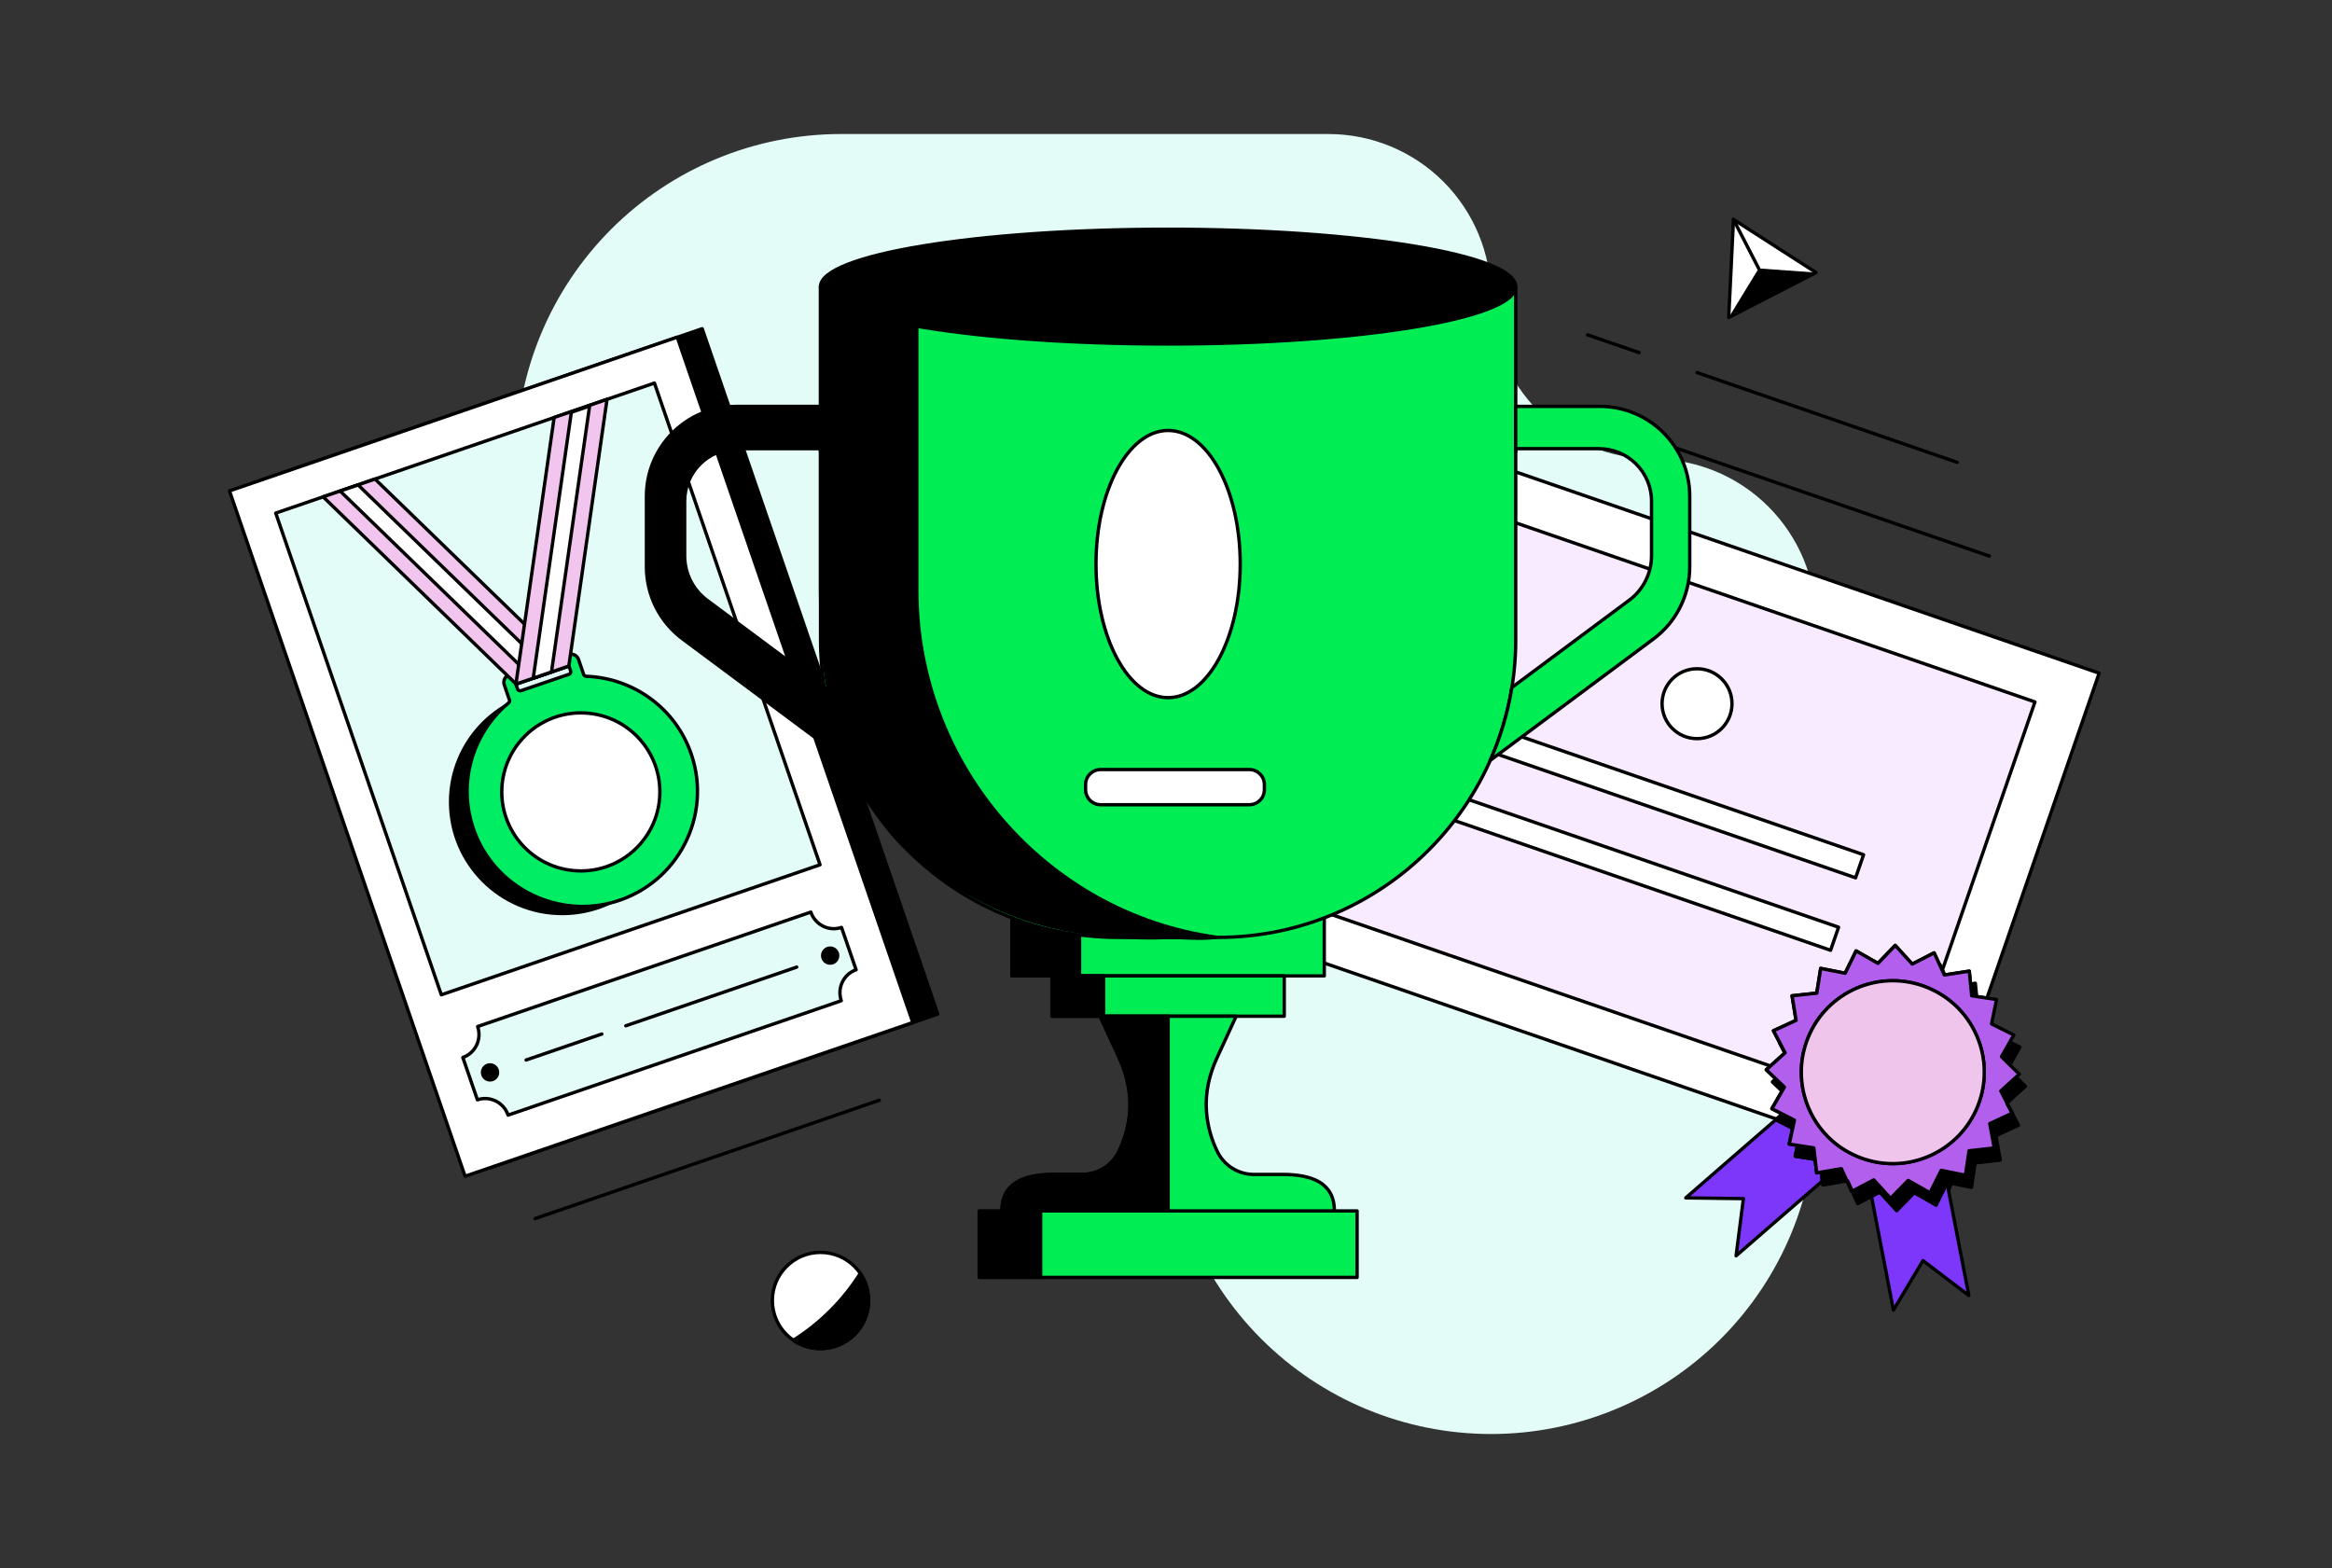 <?xml version="1.0" encoding="utf-8"?>
<svg xmlns="http://www.w3.org/2000/svg" width="696" height="468" viewBox="0 0 696 468" fill="none">
<rect x="0" y="0" width="696" height="468" fill="#333333" stroke="none"/>
<path d="M445 88.5C445.004 101.362 450.116 113.695 459.21 122.79C468.305 131.884 480.638 136.996 493.5 137C506.362 137.004 518.695 142.116 527.79 151.21C536.884 160.305 541.996 172.638 542 185.5V331C542 356.726 531.78 381.398 513.589 399.589C495.398 417.78 470.726 428 445 428C419.274 428 394.602 417.78 376.411 399.589C358.22 381.398 348 356.726 348 331C347.989 305.277 337.766 280.612 319.577 262.423C301.388 244.234 276.723 234.011 251 234C238.262 234 225.648 231.491 213.88 226.616C202.111 221.742 191.418 214.597 182.411 205.589C173.403 196.582 166.258 185.889 161.384 174.12C156.509 162.352 154 149.738 154 137C154 124.262 156.509 111.648 161.384 99.88C166.258 88.111 173.403 77.418 182.411 68.411C191.418 59.403 202.111 52.258 213.88 47.384C225.648 42.509 238.262 40 251 40H396.517C409.376 40.009 421.705 45.122 430.796 54.216C439.887 63.31 444.996 75.641 445 88.5Z" fill="#E3FCF7"/>
<g clip-path="url(#clip0_3433_25958)">
<path d="M593.724 165.971L483.422 127.928" stroke="black" stroke-linecap="round" stroke-linejoin="round"/>
<path d="M489.21 105.248L473.828 99.949" stroke="black" stroke-linecap="round" stroke-linejoin="round"/>
<path d="M584.128 137.992L506.488 111.209" stroke="black" stroke-linecap="round" stroke-linejoin="round"/>
<path d="M209.57 98.108L75.934 143.994L146.244 348.547L279.881 302.66L209.57 98.108Z" fill="black" stroke="black" stroke-linecap="round" stroke-linejoin="round"/>
<path d="M202.129 100.627L68.492 146.514L138.803 351.066L272.439 305.18L202.129 100.627Z" fill="white" stroke="black" stroke-linecap="round" stroke-linejoin="round"/>
<path d="M255.508 289.443L251.155 276.798C247.406 278.083 243.301 276.047 241.996 272.23L142.554 306.378C143.86 310.185 141.882 314.317 138.133 315.612L142.485 328.257C146.234 326.972 150.339 329.009 151.645 332.825L251.086 298.677C249.78 294.871 251.759 290.738 255.508 289.443Z" fill="#E3FCF7" stroke="black" stroke-linecap="round" stroke-linejoin="round"/>
<path d="M146.253 322.315C147.493 322.315 148.499 321.31 148.499 320.07C148.499 318.831 147.493 317.826 146.253 317.826C145.013 317.826 144.008 318.831 144.008 320.07C144.008 321.31 145.013 322.315 146.253 322.315Z" fill="black" stroke="black" stroke-linecap="round" stroke-linejoin="round"/>
<path d="M247.773 287.455C249.013 287.455 250.018 286.45 250.018 285.211C250.018 283.972 249.013 282.967 247.773 282.967C246.533 282.967 245.527 283.972 245.527 285.211C245.527 286.45 246.533 287.455 247.773 287.455Z" fill="black" stroke="black" stroke-linecap="round" stroke-linejoin="round"/>
<path d="M195.324 114.327L82.297 153.137L131.717 296.914L244.744 258.104L195.324 114.327Z" fill="#E3FCF7" stroke="black" stroke-linecap="round" stroke-linejoin="round"/>
<path d="M157.016 316.374L179.628 308.613" stroke="black" stroke-linecap="round" stroke-linejoin="round"/>
<path d="M186.77 306.161L237.781 288.643" stroke="black" stroke-linecap="round" stroke-linejoin="round"/>
<path d="M167.802 272.656C186.207 272.656 201.127 257.744 201.127 239.349C201.127 220.953 186.207 206.041 167.802 206.041C149.397 206.041 134.477 220.953 134.477 239.349C134.477 257.744 149.397 272.656 167.802 272.656Z" fill="black" stroke="black" stroke-linecap="round" stroke-linejoin="round"/>
<path d="M174.21 201.335L172.667 196.826C172.252 195.601 170.917 194.948 169.69 195.363L151.964 201.414C150.737 201.829 150.085 203.164 150.5 204.39L152.053 208.928C152.162 209.234 152.053 209.57 151.816 209.778C140.678 219.032 136.108 234.83 141.993 249.235C148.621 265.469 166.772 274.139 183.578 269.127C202.392 263.521 212.6 243.481 206.319 225.092C201.571 211.192 188.791 202.304 174.923 201.849C174.596 201.839 174.319 201.631 174.21 201.325V201.335ZM154.476 205.665L153.972 204.192L169.779 198.735L170.303 200.267C170.442 200.672 170.224 201.117 169.819 201.256L155.476 206.149C155.07 206.288 154.625 206.07 154.486 205.665H154.476Z" fill="#00ED64" stroke="black" stroke-linecap="round" stroke-linejoin="round"/>
<path d="M173.35 259.932C186.379 259.932 196.941 249.375 196.941 236.353C196.941 223.33 186.379 212.773 173.35 212.773C160.32 212.773 149.758 223.33 149.758 236.353C149.758 249.375 160.32 259.932 173.35 259.932Z" fill="white" stroke="black" stroke-linecap="round" stroke-linejoin="round"/>
<path d="M96.441 148.294L154.031 204.162L169.541 198.873L111.922 142.975L96.441 148.294Z" fill="#F2C5EE" stroke="black" stroke-linecap="round" stroke-linejoin="round"/>
<path d="M101.527 146.563L159.107 202.432L164.468 200.603L106.879 144.734L101.527 146.563Z" fill="white" stroke="black" stroke-linecap="round" stroke-linejoin="round"/>
<path d="M165.386 124.605L153.98 204.182L169.768 198.794L181.173 119.188L165.386 124.605Z" fill="#F2C5EE" stroke="black" stroke-linecap="round" stroke-linejoin="round"/>
<path d="M170.52 123.054L159.145 202.413L164.595 200.554L175.97 121.186L170.52 123.054Z" fill="white" stroke="black" stroke-linecap="round" stroke-linejoin="round"/>
<path d="M582.328 353.163L581.566 355.378L581.121 353.035L581.171 352.926L582.328 353.163Z" fill="black" stroke="black" stroke-linecap="round" stroke-linejoin="round"/>
<path d="M626.504 200.92L593.02 297.897L589.944 297.432L588.45 297.195L588.114 293.685L587.728 289.849L580.428 290.986L580.29 290.996L579.666 289.661L578.925 288.07L577.223 284.392L570.695 287.743L565.62 282.167L560.457 287.536L553.948 283.809L550.674 290.472L543.384 289.029L542.207 296.414L534.837 297.205L536.024 304.531L529.288 307.635L531.158 311.214L532.73 314.219L532.691 314.259L528.388 318.154L527.141 319.281L529.98 322L532.532 324.452L531.84 325.648L528.813 330.908L531.83 332.43L531.939 332.5L531.652 332.747L531.642 332.757L530.218 334.002L366.332 277.461L417.65 128.867L626.504 200.92Z" fill="white" stroke="black" stroke-linecap="round" stroke-linejoin="round"/>
<path d="M607.345 209.501L579.668 289.661L578.926 288.069L577.225 284.391L570.696 287.743L565.622 282.167L560.458 287.535L553.95 283.808L550.676 290.472L543.385 289.028L542.208 296.413L534.839 297.204L536.026 304.53L529.29 307.634L531.159 311.213L532.732 314.219L532.692 314.258L528.39 318.154L385.504 268.86L427.435 147.443L607.345 209.501Z" fill="#F9EBFF" stroke="black" stroke-linecap="round" stroke-linejoin="round"/>
<path d="M506.487 220.456C512.25 220.456 516.922 215.786 516.922 210.026C516.922 204.265 512.25 199.596 506.487 199.596C500.723 199.596 496.051 204.265 496.051 210.026C496.051 215.786 500.723 220.456 506.487 220.456Z" fill="white" stroke="black" stroke-linecap="round" stroke-linejoin="round"/>
<path d="M556.192 255.106L439.562 214.877L437.184 221.765L553.814 261.993L556.192 255.106Z" fill="white" stroke="black" stroke-linecap="round" stroke-linejoin="round"/>
<path d="M548.731 276.738L432.102 236.51L429.723 243.397L546.353 283.626L548.731 276.738Z" fill="white" stroke="black" stroke-linecap="round" stroke-linejoin="round"/>
<path d="M543.879 352.48L518.15 374.813L520.327 357.749L503.125 357.522L522.74 340.478L530.218 334.002L530.812 334.2L530.634 334.516L535.016 336.731L533.987 341.456L536.519 341.852L535.827 344.996L535.817 345.065L536.252 345.134L541.713 345.994L541.831 347.062L542.177 350.068L543.572 349.83L543.879 352.48Z" fill="#7C37FA" stroke="black" stroke-linecap="round" stroke-linejoin="round"/>
<path d="M541.712 345.994L536.252 345.134L535.816 345.065L535.826 344.995L536.519 341.852L541.316 342.603L541.712 345.994Z" fill="#7C37FA" stroke="black" stroke-linecap="round" stroke-linejoin="round"/>
<path d="M560.429 353.479L558.184 352.708L559.222 352.154L560.429 353.479Z" fill="#7C37FA" stroke="black" stroke-linecap="round" stroke-linejoin="round"/>
<path d="M587.611 386.667L573.93 376.247L565.107 391.007L558.559 357.077L561.051 355.782L566.076 361.298L570.369 356.909L571.309 355.94L577.224 359.272L577.828 359.618L577.887 359.499L581.122 353.033L581.567 355.376L587.611 386.667Z" fill="#7C37FA" stroke="black" stroke-linecap="round" stroke-linejoin="round"/>
<path d="M577.885 359.499L577.826 359.618L577.223 359.271L577.885 359.499Z" fill="#7C37FA" stroke="black" stroke-linecap="round" stroke-linejoin="round"/>
<path d="M596.997 346.241L589.489 347.092L588.401 354.398L582.328 353.162L581.17 352.925L581.121 353.034L577.886 359.499L577.224 359.272L571.308 355.94L570.369 356.909L566.076 361.299L561.051 355.782L558.558 357.077L554.453 359.232L552.781 355.535L557.767 352.925L558.182 352.707L560.428 353.478L564.246 357.68L566.343 355.515L569.478 352.312L575.997 355.999L579.331 349.306L580.438 349.524L583.386 350.117L586.571 350.769L587.659 343.463L595.167 342.623L593.842 335.366L600.548 332.242L602.428 335.841L595.672 338.975L596.997 346.241Z" fill="black" stroke="black" stroke-linecap="round" stroke-linejoin="round"/>
<path d="M577.885 359.499L577.826 359.618L577.223 359.271L577.885 359.499Z" fill="black" stroke="black" stroke-linecap="round" stroke-linejoin="round"/>
<path d="M551.197 352.461L544.015 353.687L543.877 352.481L543.57 349.831L547.725 349.129H547.735L547.784 349.119L550.03 349.89L551.197 352.461Z" fill="black" stroke="black" stroke-linecap="round" stroke-linejoin="round"/>
<path d="M530.634 334.517L530.812 334.2L530.219 334.003L531.643 332.757L531.653 332.747L531.94 332.5L535.531 334.319L535.224 335.723L535.016 336.731L530.634 334.517Z" fill="black" stroke="black" stroke-linecap="round" stroke-linejoin="round"/>
<path d="M550.031 349.89L547.785 349.119L549.546 348.822L550.031 349.89Z" fill="black" stroke="black" stroke-linecap="round" stroke-linejoin="round"/>
<path d="M560.425 353.479L558.18 352.708L559.218 352.154L560.425 353.479Z" fill="black" stroke="black" stroke-linecap="round" stroke-linejoin="round"/>
<path d="M541.712 345.994L536.252 345.134L535.816 345.065L535.826 344.995L536.519 341.852L541.316 342.603L541.712 345.994Z" fill="black" stroke="black" stroke-linecap="round" stroke-linejoin="round"/>
<path d="M547.784 349.119L547.734 349.129L547.754 349.109L547.784 349.119Z" fill="black" stroke="black" stroke-linecap="round" stroke-linejoin="round"/>
<path d="M532.532 324.452L531.839 325.648L528.98 322.9L529.98 322L532.532 324.452Z" fill="black" stroke="black" stroke-linecap="round" stroke-linejoin="round"/>
<path d="M531.939 332.499L531.652 332.746L531.83 332.43L531.939 332.499Z" fill="black" stroke="black" stroke-linecap="round" stroke-linejoin="round"/>
<path d="M532.732 314.22L532.692 314.26L531.109 311.235L531.159 311.215L532.732 314.22Z" fill="black" stroke="black" stroke-linecap="round" stroke-linejoin="round"/>
<path d="M580.429 290.986L580.291 290.996L579.668 289.661L578.926 288.069L579.044 288L579.727 289.483L580.429 290.986Z" fill="black" stroke="black" stroke-linecap="round" stroke-linejoin="round"/>
<path d="M589.943 297.431L588.45 297.194L588.113 293.684L589.548 293.467L589.943 297.431Z" fill="black" stroke="black" stroke-linecap="round" stroke-linejoin="round"/>
<path d="M602.851 312.538L599.844 317.847L597.352 315.385L599.824 311.016L602.851 312.538Z" fill="black" stroke="black" stroke-linecap="round" stroke-linejoin="round"/>
<path d="M604.494 324.215L599.014 329.198L597.145 325.619L601.695 321.467L604.494 324.215Z" fill="black" stroke="black" stroke-linecap="round" stroke-linejoin="round"/>
<path d="M593.842 335.367L600.549 332.243L598.976 329.238L599.015 329.198L597.156 325.619L601.706 321.467L602.665 320.597L599.856 317.839L597.363 315.387L599.836 311.017L601.033 308.911L598.125 307.458L596.72 306.756L594.396 305.589L595.217 301.555L595.88 298.313L593.041 297.888L589.964 297.423L588.471 297.195L588.125 293.686L587.749 289.85L580.449 290.977L580.31 290.997L579.687 289.662L578.955 288.07L577.254 284.383L570.725 287.744L565.66 282.168L560.487 287.536L553.978 283.809L550.704 290.473L543.404 289.039L542.237 296.424L534.868 297.205L536.055 304.541L529.318 307.636L531.198 311.215L532.771 314.22L532.731 314.26L528.418 318.155L527.172 319.282L530.011 322.001L532.563 324.453L531.88 325.649L528.844 330.908L531.861 332.441L531.969 332.51L535.56 334.329L535.253 335.733L535.036 336.741L534.017 341.457L536.549 341.853L541.347 342.604L541.742 345.995L541.861 347.063L542.207 350.059L543.602 349.821L547.757 349.119H547.766L547.786 349.1H547.806L549.577 348.813L550.061 349.881L551.228 352.451L551.397 352.431L552.801 355.526L557.787 352.916L558.202 352.698L559.241 352.155L560.448 353.479L564.266 357.671L566.363 355.516L569.498 352.313L576.017 356L579.361 349.307L580.458 349.525L583.406 350.118L586.591 350.77L587.679 343.464L595.197 342.624L593.862 335.357L593.842 335.367ZM579.232 343.227C578.48 343.682 577.709 344.107 576.927 344.502C574.197 345.827 571.249 346.727 568.183 347.103C564.345 347.567 560.319 347.221 556.412 345.926C556.273 345.896 556.145 345.847 556.006 345.798C554.968 345.442 553.968 345.026 553.019 344.552C550.22 343.217 547.727 341.428 545.62 339.322C542.178 335.881 539.744 331.591 538.518 326.934C538.033 325.115 537.746 323.256 537.657 321.358C537.479 317.967 537.944 314.497 539.121 311.096C544.037 296.859 559.567 289.296 573.821 294.21C575.117 294.655 576.363 295.198 577.54 295.821C582.882 298.58 586.997 302.959 589.49 308.12C592.516 314.388 593.169 321.803 590.716 328.892C588.58 335.09 584.425 340.024 579.232 343.227Z" fill="#B25FEE" stroke="black" stroke-linecap="round" stroke-linejoin="round"/>
<path d="M552.782 355.536L552.624 355.615L551.199 352.461L551.367 352.441L552.782 355.536Z" fill="#B25FEE" stroke="black" stroke-linecap="round" stroke-linejoin="round"/>
<path d="M547.784 349.119L547.734 349.129L547.754 349.109L547.784 349.119Z" fill="#B25FEE" stroke="black" stroke-linecap="round" stroke-linejoin="round"/>
<path d="M600.587 332.232L600.547 332.242L598.965 329.237L599.014 329.197L600.587 332.232Z" fill="#B25FEE" stroke="black" stroke-linecap="round" stroke-linejoin="round"/>
<path d="M590.717 328.892C588.58 335.091 584.426 340.024 579.233 343.227C578.481 343.682 577.709 344.107 576.928 344.503C574.198 345.827 571.25 346.727 568.184 347.103C564.346 347.567 560.32 347.221 556.413 345.926C556.274 345.897 556.146 345.847 556.007 345.798C554.968 345.442 553.969 345.027 553.02 344.552C550.22 343.217 547.728 341.428 545.621 339.322C542.178 335.882 539.745 331.591 538.518 326.934C538.034 325.115 537.747 323.256 537.658 321.358C537.48 317.967 537.945 314.497 539.122 311.096C544.038 296.859 559.568 289.296 573.822 294.21C575.118 294.655 576.364 295.199 577.541 295.821C582.883 298.58 586.998 302.959 589.49 308.12C592.517 314.388 593.17 321.803 590.717 328.892Z" fill="#F0C5EC" stroke="black" stroke-linecap="round" stroke-linejoin="round"/>
<path d="M395.237 266.941H302.027V291.272H395.237V266.941Z" fill="#00EE53" stroke="black" stroke-linecap="round" stroke-linejoin="round"/>
<path d="M322.197 266.941H302.027V291.272H322.197V266.941Z" fill="black" stroke="black" stroke-linecap="round" stroke-linejoin="round"/>
<path d="M383.29 291.271H313.969V303.313H383.29V291.271Z" fill="#00EE53" stroke="black" stroke-linecap="round" stroke-linejoin="round"/>
<path d="M329.37 291.271H313.969V303.313H329.37V291.271Z" fill="black" stroke="black" stroke-linecap="round" stroke-linejoin="round"/>
<path d="M405.031 361.416H310.535V381.268H405.031V361.416Z" fill="#00EE53" stroke="black" stroke-linecap="round" stroke-linejoin="round"/>
<path d="M292.236 381.27H310.535V361.417H292.236V381.27Z" fill="black" stroke="black" stroke-linecap="round" stroke-linejoin="round"/>
<path d="M382.776 350.523H374.23C369.6 350.523 365.377 347.893 363.339 343.74C361.47 339.944 360.381 335.861 360.075 331.718C359.669 326.241 360.886 320.764 363.191 315.781L368.938 303.314H328.342L334.05 315.692C336.612 321.249 337.809 327.418 337.027 333.488C336.572 337.018 335.543 340.488 333.941 343.74C331.903 347.893 327.67 350.523 323.05 350.523H314.504C305.967 350.523 299.043 352.885 299.043 361.417H398.257C398.257 352.885 391.333 350.523 382.796 350.523H382.776Z" fill="#00EE53" stroke="black" stroke-linecap="round" stroke-linejoin="round"/>
<path d="M244.887 85.543H452.375V191.012C452.375 240 412.581 279.773 363.567 279.773H333.704C284.691 279.773 244.897 240 244.897 191.012V85.543H244.887Z" fill="#00EE53" stroke="black" stroke-linecap="round" stroke-linejoin="round"/>
<path d="M273.622 176.084V85.543H244.887V176.084C244.887 208.818 251.386 230.697 266.114 248.601C273.869 258.033 290.329 269.007 305.266 274.029C326.968 281.326 348.631 279.773 348.631 279.773C353.508 279.773 358.295 280.367 362.994 279.724C312.497 272.724 273.612 228.482 273.612 176.084H273.622Z" fill="black" stroke="black" stroke-linecap="round" stroke-linejoin="round"/>
<path d="M348.631 102.667C405.927 102.667 452.375 95 452.375 85.543C452.375 76.086 405.927 68.42 348.631 68.42C291.335 68.42 244.887 76.086 244.887 85.543C244.887 95 291.335 102.667 348.631 102.667Z" fill="black" stroke="black" stroke-linecap="round" stroke-linejoin="round"/>
<path d="M348.63 208.225C360.517 208.225 370.154 190.374 370.154 168.353C370.154 146.332 360.517 128.48 348.63 128.48C336.742 128.48 327.105 146.332 327.105 168.353C327.105 190.374 336.742 208.225 348.63 208.225Z" fill="white" stroke="black" stroke-linecap="round" stroke-linejoin="round"/>
<path d="M372.865 229.68H328.501C326.015 229.68 324 231.694 324 234.178V235.681C324 238.165 326.015 240.179 328.501 240.179H372.865C375.351 240.179 377.366 238.165 377.366 235.681V234.178C377.366 231.694 375.351 229.68 372.865 229.68Z" fill="white" stroke="black" stroke-linecap="round" stroke-linejoin="round"/>
<path d="M348.628 303.314H328.33L334.038 315.692C336.6 321.249 337.797 327.418 337.015 333.488C336.56 337.018 335.532 340.488 333.929 343.74C331.891 347.893 327.658 350.523 323.038 350.523H314.492C305.955 350.523 299.031 352.885 299.031 361.417H348.638V303.314H348.628Z" fill="black" stroke="black" stroke-linecap="round" stroke-linejoin="round"/>
<path d="M249.959 208.126L210.996 179.139C206.812 176.025 204.339 171.111 204.339 165.891V149.578C204.339 140.928 211.352 133.918 220.007 133.918H244.736L244.885 134.788V121.293H219.75C204.942 121.293 192.934 133.295 192.934 148.095V169.193C192.934 177.666 196.94 185.634 203.735 190.696L263.194 234.929V234.879C257.566 226.733 253.085 217.736 249.959 208.126Z" fill="black" stroke="black" stroke-linecap="round" stroke-linejoin="round"/>
<path d="M477.499 121.293H452.374V134.719L452.513 133.918H477.242C485.897 133.918 492.911 140.928 492.911 149.578V165.891C492.911 171.111 490.438 176.025 486.253 179.139L451.227 205.19C450 212.812 447.795 220.109 444.758 226.96L493.504 190.696C500.3 185.634 504.306 177.666 504.306 169.193V148.095C504.306 133.295 492.297 121.293 477.489 121.293H477.499Z" fill="#00EE53" stroke="black" stroke-linecap="round" stroke-linejoin="round"/>
<path d="M159.707 363.701L262.422 328.387" stroke="black" stroke-linecap="round" stroke-linejoin="round"/>
<path d="M517.36 65.494L529.685 73.423L542.01 81.342L528.983 88.055L515.945 94.758L516.658 80.126L517.36 65.494Z" fill="white" stroke="black" stroke-linecap="round" stroke-linejoin="round"/>
<path d="M524.887 80.117L515.945 94.759L542.01 81.343L524.887 80.117Z" fill="black"/>
<path d="M524.887 80.116L517.359 65.494" stroke="black" stroke-linecap="round" stroke-linejoin="round"/>
<path d="M244.882 402.505C252.815 402.505 259.245 396.078 259.245 388.15C259.245 380.222 252.815 373.795 244.882 373.795C236.95 373.795 230.52 380.222 230.52 388.15C230.52 396.078 236.95 402.505 244.882 402.505Z" fill="white" stroke="black" stroke-linecap="round" stroke-linejoin="round"/>
<path d="M236.801 400.013C239.106 401.585 241.885 402.505 244.882 402.505C252.815 402.505 259.245 396.079 259.245 388.15C259.245 385.154 258.325 382.376 256.752 380.072C251.688 388.12 244.853 394.951 236.801 400.013Z" fill="black" stroke="black" stroke-linecap="round" stroke-linejoin="round"/>
</g>
<defs>
<clipPath id="clip0_3433_25958">
<rect width="559" height="338" fill="white" transform="translate(68 65)"/>
</clipPath>
</defs>
</svg>